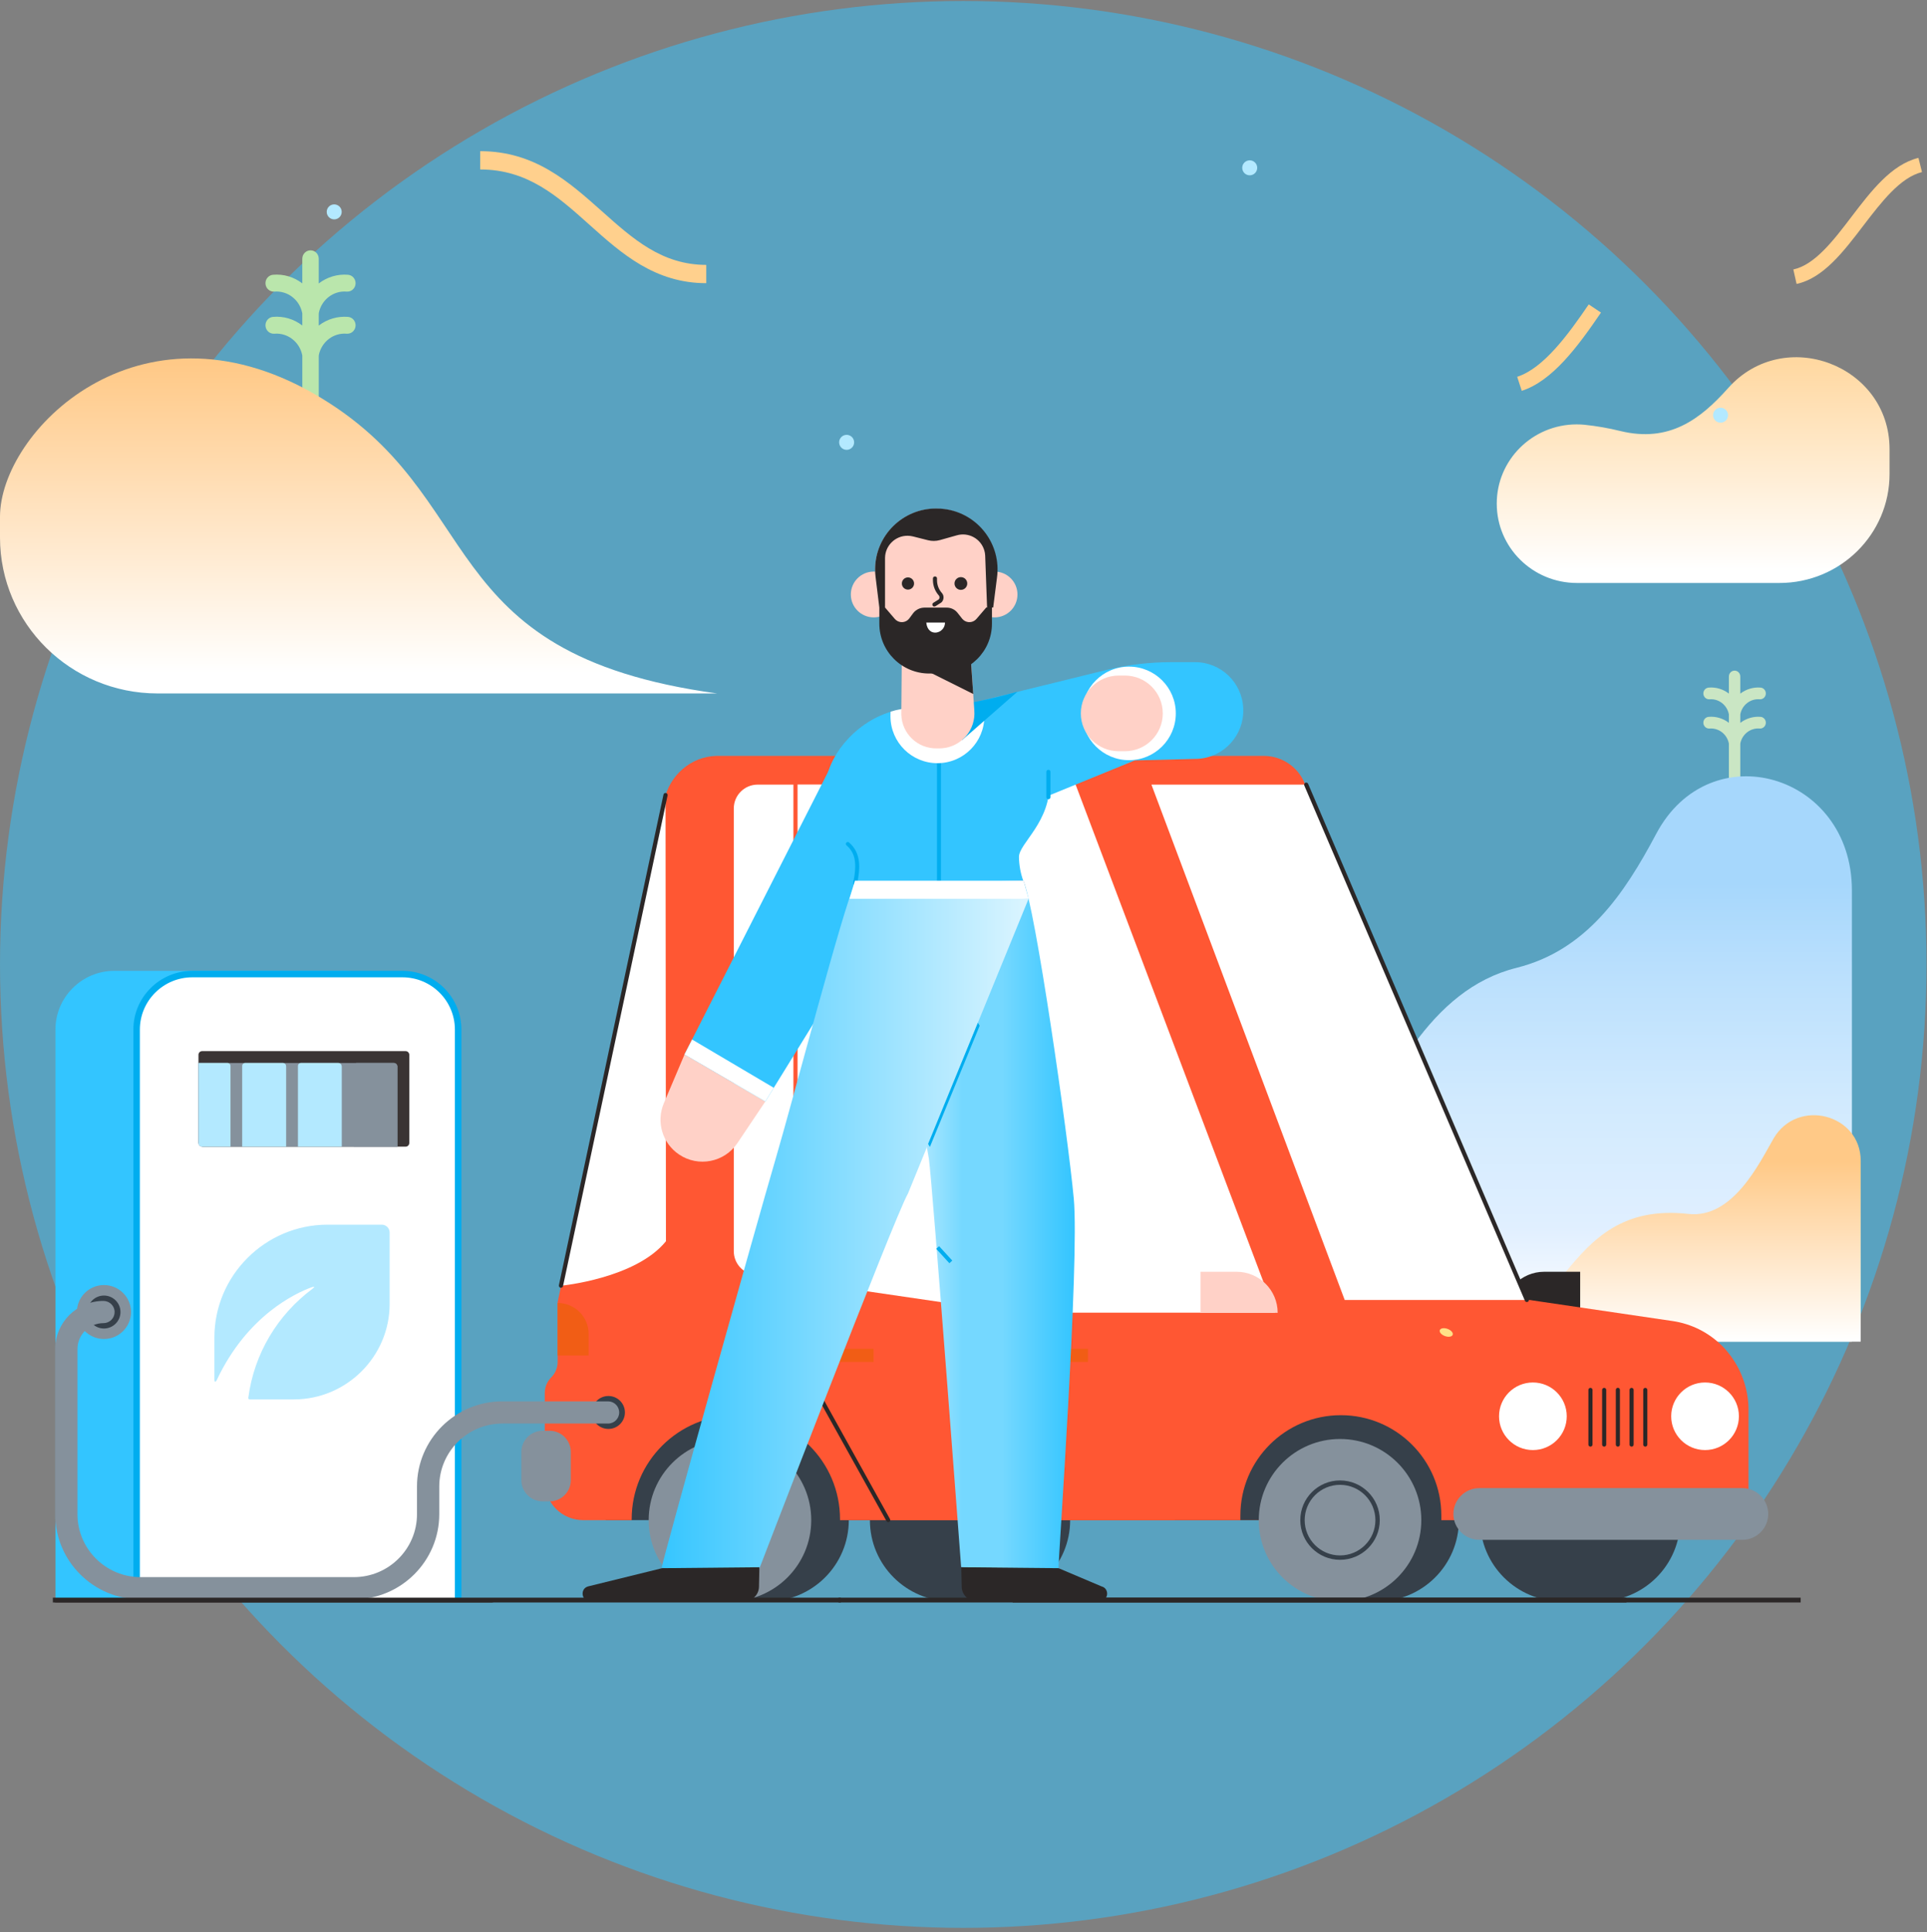 <svg width="385" height="386" viewBox="0 0 385 386" fill="none" xmlns="http://www.w3.org/2000/svg">
<rect x="0" y="0" width="385" height="386" fill="#808080" stroke="none"/>
<circle cx="192.452" cy="192.65" r="192.452" fill="#33C5FF" fill-opacity="0.5"/>
<path d="M351.744 143.191C350.298 143.074 348.859 143.504 347.698 144.397V142.812C347.708 142.75 347.713 142.684 347.712 142.62C348.096 140.786 349.748 139.53 351.572 139.686C352.202 139.734 352.75 139.251 352.797 138.605C352.845 137.96 352.372 137.397 351.744 137.348C350.298 137.232 348.859 137.66 347.698 138.555V135.129C347.698 134.484 347.187 133.961 346.559 133.961C345.93 133.961 345.419 134.484 345.419 135.129V138.547C344.261 137.65 342.821 137.224 341.375 137.35C340.745 137.398 340.274 137.96 340.32 138.605C340.367 139.249 340.915 139.734 341.545 139.686C343.38 139.535 345.037 140.809 345.41 142.657C345.41 142.684 345.417 142.711 345.419 142.737V144.388C344.261 143.492 342.821 143.066 341.375 143.191C340.745 143.24 340.273 143.801 340.32 144.447C340.367 145.092 340.915 145.577 341.545 145.528C343.38 145.377 345.037 146.651 345.41 148.5C345.41 148.528 345.417 148.554 345.419 148.579V174.768C345.419 175.413 345.93 175.936 346.559 175.936C347.187 175.936 347.698 175.413 347.698 174.768V148.654C347.708 148.591 347.713 148.526 347.712 148.462C348.096 146.627 349.748 145.371 351.572 145.527C352.202 145.576 352.75 145.092 352.797 144.446C352.845 143.801 352.372 143.238 351.743 143.19L351.744 143.191Z" fill="#CAE6C4"/>
<path d="M358.945 56.717C364.28 55.578 368.348 50.233 372.268 45.091C375.893 40.359 379.637 35.451 383.999 34.37L383.291 31.537C377.897 32.851 373.829 38.166 369.909 43.309C366.313 48.041 362.569 52.92 358.295 53.826L358.945 56.717ZM304.033 78.072C310.165 76.085 315.205 69.279 319.862 62.444L317.416 60.807C313.26 66.912 308.366 73.573 303.122 75.267L304.033 78.072Z" fill="#FFD08D"/>
<path d="M377.517 89.71V94.698C377.519 106.709 367.675 116.448 355.532 116.451H315.054C306.211 116.451 299.04 109.36 299.04 100.613C299.022 91.882 306.165 84.789 314.993 84.773C315.515 84.773 316.037 84.796 316.557 84.846C318.988 85.099 321.398 85.52 323.77 86.106C333.48 88.44 339.648 83.825 345.28 77.511C356.492 64.933 377.517 72.945 377.517 89.711V89.71Z" fill="url(#paint0_linear_10_2219)"/>
<path d="M343.753 84.432C344.58 84.432 345.251 83.762 345.251 82.936C345.251 82.109 344.58 81.439 343.753 81.439C342.926 81.439 342.255 82.109 342.255 82.936C342.255 83.762 342.926 84.432 343.753 84.432Z" fill="#B3E9FF"/>
<path d="M32.067 247.77C32.069 246.943 31.4 246.271 30.573 246.27C29.746 246.268 29.074 246.936 29.072 247.763C29.07 248.59 29.739 249.261 30.566 249.263C31.393 249.265 32.066 248.596 32.067 247.77Z" fill="#B3E9FF"/>
<path d="M66.772 43.821C67.6 43.821 68.27 43.151 68.27 42.324C68.27 41.497 67.6 40.827 66.772 40.827C65.945 40.827 65.275 41.497 65.275 42.324C65.275 43.151 65.945 43.821 66.772 43.821Z" fill="#B3E9FF"/>
<path d="M169.173 89.858C170.001 89.845 170.662 89.165 170.65 88.337C170.637 87.51 169.956 86.849 169.128 86.862C168.301 86.874 167.64 87.555 167.652 88.382C167.665 89.209 168.346 89.87 169.173 89.858Z" fill="#B3E9FF"/>
<path d="M249.684 35.019C250.512 35.019 251.182 34.349 251.182 33.522C251.182 32.696 250.512 32.025 249.684 32.025C248.857 32.025 248.187 32.696 248.187 33.522C248.187 34.349 248.857 35.019 249.684 35.019Z" fill="#B3E9FF"/>
<path d="M118.557 236.322C119.325 236.322 119.946 235.701 119.946 234.934C119.946 234.167 119.325 233.546 118.557 233.546C117.79 233.546 117.169 234.167 117.169 234.934C117.169 235.701 117.79 236.322 118.557 236.322Z" fill="#B3E9FF"/>
<path d="M141.106 56.566C130.836 56.566 124.186 50.65 117.789 44.916C111.43 39.218 105.437 33.85 95.935 33.85V30.197C106.825 30.197 113.623 36.296 120.238 42.177C126.414 47.691 132.225 52.914 141.106 52.914V56.566ZM316.782 278.43V274.778C324.968 274.778 331.985 266.013 338.746 257.504C345.507 249.031 351.866 241.032 359.759 241.032V244.685C353.619 244.685 347.772 252.026 341.596 259.768C334.287 268.935 326.723 278.43 316.782 278.43Z" fill="#FFD08D"/>
<path d="M229.44 267.948C269.491 267.948 268.18 202.001 302.993 193.328C316.897 189.85 324.454 178.707 330.903 166.556C341.633 146.338 369.997 154.506 369.997 177.85V267.998H229.44V267.948Z" fill="url(#paint1_linear_10_2219)"/>
<path d="M291.406 268.048C313.069 268.048 311.306 239.611 337.302 242.486C346.22 243.494 351.558 232.251 354.38 227.36C359.165 219.293 371.759 222.52 371.759 231.898V267.998H291.406V268.048Z" fill="url(#paint2_linear_10_2219)"/>
<path d="M315.735 254.04H308.506C303.969 254.044 300.293 257.715 300.291 262.242H315.708V254.04H315.735Z" fill="#2B2727"/>
<path d="M335.699 303.652C335.699 312.605 328.429 319.861 319.46 319.861H311.956C303.139 319.697 303.22 312.509 303.22 303.652C303.22 294.795 303.576 287.771 312.257 287.443H319.46C328.429 287.443 335.699 294.701 335.699 303.652Z" fill="#36404A"/>
<path d="M319.46 311.25C315.255 311.25 311.846 307.848 311.846 303.651C311.846 299.455 315.255 296.052 319.46 296.052C323.665 296.052 327.073 299.453 327.073 303.651C327.063 307.843 323.661 311.24 319.46 311.25ZM319.46 296.272C315.377 296.272 312.067 299.576 312.067 303.652C312.067 307.728 315.378 311.032 319.461 311.032C323.544 311.032 326.854 307.728 326.854 303.652C326.852 299.577 323.543 296.274 319.46 296.272Z" fill="#FFD08D"/>
<path d="M311.956 319.861C320.925 319.861 328.196 312.604 328.196 303.652C328.196 294.7 320.925 287.443 311.956 287.443C302.988 287.443 295.717 294.7 295.717 303.652C295.717 312.604 302.988 319.861 311.956 319.861Z" fill="#36404A"/>
<path d="M311.956 311.579C307.57 311.579 304.015 308.028 304.017 303.649C304.017 299.272 307.574 295.723 311.96 295.724C316.346 295.724 319.901 299.274 319.9 303.652C319.896 308.03 316.342 311.576 311.956 311.579ZM311.956 296.599C308.054 296.599 304.891 299.756 304.891 303.652C304.891 307.547 308.054 310.705 311.956 310.705C315.859 310.705 319.022 307.547 319.022 303.652C319.013 299.76 315.855 296.608 311.956 296.599ZM213.809 303.652C213.809 312.605 206.538 319.861 197.569 319.861H190.066C181.248 319.697 181.33 312.509 181.33 303.652C181.33 294.795 181.686 287.771 190.367 287.443H197.569C206.538 287.443 213.809 294.701 213.809 303.652Z" fill="#36404A"/>
<path d="M197.542 311.25C193.338 311.25 189.929 307.848 189.929 303.651C189.929 299.453 193.338 296.052 197.542 296.052C201.747 296.052 205.156 299.453 205.156 303.651C205.146 307.843 201.743 311.24 197.542 311.25ZM197.542 296.272C193.459 296.272 190.148 299.576 190.148 303.652C190.148 307.728 193.458 311.032 197.541 311.032C201.624 311.032 204.936 307.728 204.936 303.652C204.933 299.577 201.624 296.274 197.542 296.272Z" fill="#FFD08D"/>
<path d="M190.039 319.861C199.008 319.861 206.278 312.604 206.278 303.652C206.278 294.7 199.008 287.443 190.039 287.443C181.07 287.443 173.8 294.7 173.8 303.652C173.8 312.604 181.07 319.861 190.039 319.861Z" fill="#36404A"/>
<path d="M190.039 311.579C185.653 311.579 182.097 308.03 182.097 303.652C182.097 299.274 185.653 295.724 190.038 295.724C194.424 295.724 197.98 299.273 197.98 303.651C197.978 308.029 194.423 311.575 190.039 311.579ZM190.039 296.599C186.136 296.599 182.973 299.756 182.973 303.652C182.973 307.547 186.136 310.705 190.039 310.705C193.942 310.705 197.105 307.547 197.105 303.652C197.096 299.76 193.938 296.608 190.039 296.599Z" fill="#36404A"/>
<path d="M349.336 281.456V297.665C349.341 298.649 349.096 299.617 348.625 300.481C347.583 302.425 345.549 303.635 343.34 303.624H161.668C160.663 303.626 159.667 303.432 158.738 303.049C157.8 302.672 156.951 302.104 156.245 301.38C154.815 299.938 154.01 297.996 153.999 295.969V278.258C153.999 277.677 154.111 277.101 154.328 276.563C154.545 276.042 154.861 275.567 155.259 275.168C156.088 274.33 156.559 273.203 156.573 272.025V260.08L178.893 155.118C181.466 152.474 185.004 150.983 188.696 150.991H252.613C256.15 151.045 259.315 153.194 260.664 156.457L305.001 259.588L334.139 263.878C336.017 264.151 337.838 264.723 339.534 265.573C341.222 266.429 342.766 267.546 344.108 268.88C344.547 269.319 344.959 269.785 345.34 270.275C347.891 273.449 349.299 277.385 349.339 281.455L349.336 281.456Z" fill="#FF5733"/>
<path d="M230.048 156.731L268.66 259.671H305.055L260.965 156.731H230.048Z" fill="white"/>
<path d="M165.009 270.877H156.491V260.163H156.603C161.234 260.194 164.979 263.935 165.009 268.557V270.879V270.877ZM156.712 270.661H164.791V268.557C164.763 264.097 161.179 260.473 156.712 260.385V270.661Z" fill="#FFD08D"/>
<path d="M121.001 280.91H293.307V303.652H121.001V280.91Z" fill="#36404A"/>
<path d="M169.582 303.652C169.582 312.605 162.312 319.861 153.343 319.861H145.839C137.021 319.697 137.103 312.509 137.103 303.652C137.103 294.795 137.459 287.771 146.14 287.443H153.343C162.312 287.443 169.582 294.701 169.582 303.652Z" fill="#36404A"/>
<path d="M153.343 311.25C149.138 311.25 145.729 307.848 145.729 303.651C145.729 299.455 149.138 296.052 153.343 296.052C157.547 296.052 160.956 299.453 160.956 303.651C160.946 307.843 157.544 311.24 153.343 311.25ZM153.343 296.272C149.259 296.272 145.948 299.576 145.948 303.652C145.948 307.728 149.258 311.032 153.343 311.032C157.427 311.032 160.737 307.728 160.737 303.652C160.735 299.577 157.426 296.274 153.343 296.272Z" fill="#FFD08D"/>
<path d="M145.839 319.861C154.808 319.861 162.079 312.604 162.079 303.652C162.079 294.7 154.808 287.443 145.839 287.443C136.871 287.443 129.6 294.7 129.6 303.652C129.6 312.604 136.871 319.861 145.839 319.861Z" fill="#85919C"/>
<path d="M145.814 311.579C143.983 311.581 142.209 310.943 140.803 309.775C137.408 307.004 136.906 302.011 139.683 298.622C141.018 296.992 142.948 295.959 145.047 295.752C147.14 295.53 149.233 296.16 150.853 297.501C152.486 298.835 153.521 300.762 153.728 302.859C153.952 304.948 153.32 307.038 151.974 308.655C150.63 310.276 148.703 311.306 146.607 311.525C146.344 311.557 146.08 311.575 145.814 311.579ZM145.156 296.626C141.274 297.014 138.442 300.469 138.831 304.344C139.017 306.2 139.933 307.907 141.377 309.09C142.82 310.288 144.687 310.849 146.554 310.649C148.417 310.466 150.131 309.551 151.319 308.107C152.518 306.666 153.082 304.802 152.879 302.941C152.696 301.081 151.78 299.37 150.333 298.184C148.888 296.991 147.022 296.429 145.157 296.626H145.156ZM291.473 303.652C291.473 312.605 284.202 319.861 275.233 319.861H267.73C258.912 319.697 258.994 312.509 258.994 303.652C258.994 294.795 259.35 287.771 268.031 287.443H275.233C284.192 287.433 291.462 294.675 291.473 303.616C291.473 303.628 291.473 303.64 291.473 303.652Z" fill="#36404A"/>
<path d="M275.233 311.25C271.029 311.25 267.62 307.848 267.62 303.651C267.62 299.453 271.029 296.052 275.233 296.052C279.438 296.052 282.847 299.453 282.847 303.651C282.837 307.843 279.434 311.24 275.233 311.25ZM275.233 296.272C271.15 296.272 267.839 299.576 267.839 303.652C267.839 307.728 271.149 311.032 275.233 311.032C279.318 311.032 282.628 307.728 282.628 303.652C282.625 299.577 279.317 296.274 275.233 296.272Z" fill="#FFD08D"/>
<path d="M267.73 319.861C276.699 319.861 283.969 312.604 283.969 303.652C283.969 294.7 276.699 287.443 267.73 287.443C258.761 287.443 251.49 294.7 251.49 303.652C251.49 312.604 258.761 319.861 267.73 319.861Z" fill="#85919C"/>
<path d="M267.73 311.579C263.343 311.579 259.788 308.03 259.788 303.652C259.788 299.274 263.343 295.724 267.729 295.724C272.115 295.724 275.671 299.273 275.671 303.651C275.667 308.029 272.114 311.575 267.73 311.579ZM267.73 296.599C263.827 296.599 260.664 299.756 260.664 303.652C260.664 307.547 263.827 310.705 267.73 310.705C271.633 310.705 274.796 307.547 274.796 303.652C274.787 299.76 271.629 296.609 267.73 296.599Z" fill="#36404A"/>
<path d="M304.151 297.665V281.428C304.154 276.723 302.281 272.209 298.948 268.882C296.251 266.188 292.755 264.434 288.981 263.88L259.843 259.589L213.919 152.659C211.921 151.567 209.679 150.992 207.401 150.992H143.073C138.007 151.156 133.791 154.874 132.722 159.794L111.416 260.081V272.028C111.418 273.196 110.956 274.316 110.129 275.144C109.303 275.972 108.84 277.092 108.842 278.26V296.001C108.853 298.028 109.659 299.972 111.087 301.412C112.525 302.849 114.476 303.656 116.509 303.653H126.204V303.461C126.209 291.99 135.524 282.692 147.017 282.688C158.51 282.693 167.825 291.99 167.83 303.461V303.653H247.821V302.725C247.817 291.662 256.799 282.692 267.881 282.689H267.894C278.976 282.685 287.963 291.651 287.967 302.713V303.655H298.236C299.413 303.648 300.562 303.307 301.55 302.671C303.177 301.521 304.146 299.657 304.151 297.667V297.665Z" fill="#FF5733"/>
<path d="M130.859 282.385C128.228 282.385 126.094 280.256 126.094 277.628C126.094 275.002 128.228 272.872 130.859 272.872C133.491 272.872 135.625 275.001 135.625 277.628C135.624 280.255 133.491 282.382 130.859 282.385ZM130.859 273.748C128.712 273.748 126.971 275.485 126.97 277.63C126.97 279.774 128.71 281.511 130.858 281.512C133.006 281.514 134.747 279.775 134.748 277.631C134.74 275.489 133.003 273.757 130.859 273.748Z" fill="#F15D15"/>
<path d="M132.969 158.809L112.101 256.828C112.101 256.828 126.999 255.407 133.051 247.945L132.969 158.809Z" fill="white"/>
<path d="M108.404 299.906H109.801C112.145 299.904 114.044 298.008 114.045 295.669V290.039C114.043 287.7 112.145 285.804 109.801 285.802H108.404C106.061 285.804 104.162 287.699 104.16 290.039V295.669C104.161 298.008 106.061 299.904 108.404 299.906Z" fill="#85919C"/>
<path d="M111.416 260.272V270.769H117.605V266.451C117.61 263.043 114.845 260.276 111.43 260.272H111.416Z" fill="#F15D15"/>
<path d="M348.104 307.587H295.552C292.696 307.58 290.383 305.27 290.377 302.421C290.385 299.571 292.698 297.263 295.552 297.255H348.104C350.959 297.263 353.272 299.571 353.279 302.421C353.281 305.272 350.968 307.585 348.111 307.587H348.102H348.104Z" fill="#85919C"/>
<path d="M254.257 262.213L211.756 156.731H151.372C148.741 156.732 146.609 158.861 146.606 161.488V249.94C146.61 252.29 148.33 254.287 150.659 254.642L158.929 255.844L199.869 254.04L254.257 262.213Z" fill="white"/>
<path d="M194.613 156.731L201.897 262.213V303.651H234.705L254.093 262.213L211.263 156.731H194.613Z" fill="#FF5733"/>
<path d="M208.632 269.429H217.368V272.053H208.632V269.429Z" fill="#F15D15"/>
<path d="M201.896 262.213L194.611 156.731H214.903L254.748 262.213H201.896Z" fill="white"/>
<path d="M239.825 254.04H247.054C251.59 254.044 255.267 257.715 255.269 262.242H239.851V254.04H239.825Z" fill="#FFD1C7"/>
<path d="M290.237 266.632C290.38 266.235 289.921 265.705 289.21 265.448C288.5 265.191 287.807 265.305 287.663 265.702C287.519 266.099 287.979 266.63 288.69 266.887C289.4 267.143 290.093 267.03 290.237 266.632Z" fill="#FFE187"/>
<path d="M195.105 156.731H158.93V270.303L177.469 303.651H202.417V262.213L195.105 156.731Z" fill="#FF5733"/>
<path d="M158.93 156.731H195.105L202.417 262.213L158.93 255.844V156.731Z" fill="white"/>
<path d="M165.803 269.429H174.539V272.053H165.803V269.429Z" fill="#F15D15"/>
<path d="M305.055 260.081C304.889 260.084 304.738 259.987 304.672 259.836L260.582 156.896C260.498 156.683 260.602 156.441 260.817 156.355C261.023 156.273 261.257 156.367 261.349 156.567L305.439 259.507C305.527 259.718 305.43 259.961 305.22 260.053C305.169 260.075 305.112 260.085 305.056 260.08L305.055 260.081ZM112.074 257.239H111.992C111.775 257.18 111.635 256.97 111.663 256.748L132.558 158.728C132.603 158.502 132.824 158.355 133.051 158.401C133.277 158.445 133.425 158.667 133.38 158.893L112.485 256.913C112.436 257.101 112.269 257.235 112.074 257.24V257.239ZM202.417 304.061C202.193 304.056 202.011 303.876 202.006 303.652V262.214C202.012 261.988 202.201 261.81 202.429 261.816C202.647 261.823 202.821 261.997 202.827 262.214V303.652C202.822 303.876 202.642 304.056 202.417 304.061Z" fill="#2B2727"/>
<path d="M202.417 262.623C202.202 262.622 202.022 262.457 202.004 262.242L194.694 156.759C194.682 156.533 194.854 156.338 195.081 156.326C195.305 156.313 195.498 156.482 195.515 156.706L202.826 262.187C202.836 262.412 202.668 262.605 202.444 262.625H202.417V262.623Z" fill="#FF5733"/>
<path d="M177.469 304.061C177.321 304.055 177.186 303.973 177.114 303.843L158.519 270.413V255.844C158.513 255.618 158.69 255.428 158.917 255.422C159.144 255.416 159.333 255.593 159.341 255.82C159.341 255.828 159.341 255.837 159.341 255.844V270.194L177.825 303.459C177.93 303.656 177.856 303.899 177.661 304.005C177.601 304.036 177.537 304.054 177.469 304.06V304.061Z" fill="#2B2727"/>
<path d="M158.93 256.254C158.706 256.249 158.524 256.068 158.519 255.844V156.731C158.525 156.505 158.715 156.327 158.943 156.333C159.16 156.34 159.334 156.514 159.341 156.731V255.844C159.336 256.068 159.155 256.249 158.93 256.254Z" fill="#FF5733"/>
<path d="M306.26 289.656C309.996 289.656 313.024 286.634 313.024 282.905C313.024 279.177 309.996 276.155 306.26 276.155C302.525 276.155 299.497 279.177 299.497 282.905C299.497 286.634 302.525 289.656 306.26 289.656Z" fill="white"/>
<path d="M340.655 289.656C344.391 289.656 347.419 286.634 347.419 282.905C347.419 279.177 344.391 276.155 340.655 276.155C336.92 276.155 333.892 279.177 333.892 282.905C333.892 286.634 336.92 289.656 340.655 289.656Z" fill="white"/>
<path d="M317.761 288.974C317.537 288.969 317.356 288.789 317.35 288.565V277.63C317.357 277.403 317.546 277.225 317.774 277.232C317.992 277.238 318.166 277.412 318.172 277.63V288.564C318.167 288.789 317.987 288.971 317.761 288.976V288.974ZM320.501 288.974C320.277 288.969 320.095 288.789 320.09 288.565V277.63C320.096 277.403 320.285 277.225 320.513 277.232C320.731 277.238 320.905 277.412 320.911 277.63V288.564C320.906 288.789 320.726 288.971 320.501 288.976V288.974ZM323.238 288.974C323.014 288.969 322.833 288.789 322.828 288.565V277.63C322.828 277.403 323.009 277.219 323.236 277.218C323.462 277.218 323.648 277.399 323.648 277.626V288.564C323.643 288.789 323.462 288.971 323.237 288.976L323.238 288.974ZM325.978 288.974C325.754 288.969 325.572 288.789 325.567 288.565V277.63C325.573 277.403 325.763 277.225 325.99 277.232C326.208 277.238 326.382 277.412 326.389 277.63V288.564C326.383 288.789 326.203 288.971 325.978 288.976V288.974ZM328.716 288.974C328.492 288.969 328.31 288.789 328.305 288.565V277.63C328.311 277.403 328.501 277.225 328.728 277.232C328.946 277.238 329.12 277.412 329.126 277.63V288.564C329.121 288.789 328.941 288.971 328.716 288.976V288.974Z" fill="#2B2727"/>
<path d="M238.767 132.266H234.025C229.677 132.266 225.345 132.782 221.121 133.81L193.577 140.581C187.386 142.249 183.721 148.615 185.39 154.801C187.059 160.986 193.431 164.649 199.622 162.981L226.705 151.903L239.365 151.578C244.599 151.243 248.608 146.792 248.393 141.557C248.214 136.376 243.958 132.268 238.769 132.267L238.767 132.266Z" fill="#33C5FF"/>
<path d="M152.91 220.024L147.327 228.339C144.739 232.183 139.521 233.204 135.674 230.619C132.334 228.375 131.058 224.078 132.632 220.377L136.781 210.599" fill="#FFD1C7"/>
<path d="M136.754 210.625L167.496 150.145C170.884 144.729 179.776 142.399 185.198 145.784C190.624 149.182 192.266 156.332 188.865 161.754C188.863 161.758 188.86 161.761 188.859 161.764L152.91 220.022L136.754 210.623V210.625Z" fill="#33C5FF"/>
<path d="M174.572 123.328C177.102 123.328 179.153 121.279 179.153 118.751C179.153 116.223 177.102 114.174 174.572 114.174C172.042 114.174 169.99 116.223 169.99 118.751C169.99 121.279 172.042 123.328 174.572 123.328Z" fill="#FFD1C7"/>
<path d="M170.804 176.443C167.985 184.623 172.106 195.782 181.352 195.402C188.456 195.104 188.969 195.375 191.978 195.24C201.467 194.834 207.593 184.919 204.476 175.955L170.804 176.443Z" fill="url(#paint3_linear_10_2219)"/>
<path d="M203.579 171.215C203.608 172.832 203.901 174.433 204.447 175.955L170.804 176.443C173.569 168.425 165.736 169.13 164.922 157.889V157.726C164.899 157.537 164.89 157.348 164.895 157.157H164.922C165.138 151.496 170.479 144.454 177.961 142.179C179.411 141.73 180.916 141.475 182.433 141.422L191.325 140.825C193.079 140.76 194.833 140.951 196.53 141.395C204.554 143.453 209.462 150.712 209.677 155.993C210.058 164.198 203.524 168.478 203.579 171.214V171.215Z" fill="#33C5FF"/>
<path d="M187.205 147.84H187.991V176.198H187.205V147.84Z" fill="#00ADEF"/>
<path d="M196.667 143.018C196.699 148.194 192.526 152.416 187.346 152.448C182.166 152.48 177.941 148.311 177.907 143.135C177.907 143.096 177.907 143.057 177.907 143.018C177.907 142.72 177.907 142.45 177.934 142.151C179.384 141.702 180.89 141.447 182.406 141.392L191.299 140.796C193.052 140.731 194.806 140.921 196.503 141.365C196.627 141.906 196.681 142.462 196.666 143.017L196.667 143.018Z" fill="white"/>
<path d="M198.7 123.328C201.23 123.328 203.281 121.279 203.281 118.751C203.281 116.223 201.23 114.174 198.7 114.174C196.169 114.174 194.118 116.223 194.118 118.751C194.118 121.279 196.169 123.328 198.7 123.328Z" fill="#FFD1C7"/>
<path d="M192.22 147.84L203.279 138.171C203.279 138.171 196.827 140.04 191.324 140.799L192.22 147.841V147.84Z" fill="#00ADEF"/>
<path d="M180.076 142.423L180.265 120.917L193.224 120.458L194.66 141.909C194.977 145.767 192.105 149.153 188.243 149.47C188.087 149.483 187.931 149.49 187.775 149.493H187.205C183.364 149.589 180.172 146.556 180.076 142.718C180.073 142.619 180.073 142.522 180.076 142.423Z" fill="#FFD1C7"/>
<path d="M182.624 132.726L194.444 138.63L193.874 130.504L182.624 132.725V132.726Z" fill="#2B2727"/>
<path d="M186.989 133.62C181.29 133.606 176.515 129.313 175.902 123.653L174.844 113.767C174.857 107.045 180.315 101.603 187.044 101.606C193.772 101.619 199.219 107.072 199.217 113.794L198.133 123.68C197.484 129.34 192.691 133.614 186.99 133.62H186.989Z" fill="#FFD1C7"/>
<path d="M170.831 176.848H170.749C170.545 176.811 170.409 176.614 170.446 176.409C170.447 176.402 170.449 176.395 170.451 176.388C171.264 172.514 170.912 170.402 169.123 168.858C168.965 168.716 168.954 168.473 169.096 168.317C169.238 168.16 169.481 168.148 169.638 168.29C172.133 170.457 171.862 173.544 171.238 176.578C171.167 176.739 171.008 176.844 170.831 176.849V176.848Z" fill="#00ADEF"/>
<path d="M204.447 175.928C206.779 180.75 213.366 226.768 214.532 239.417C215.698 252.065 211.387 312.168 211.469 313.523L192.031 313.063C192.031 313.063 186.31 236.627 185.579 231.427L177.393 184.678L204.448 175.93L204.447 175.928Z" fill="url(#paint4_linear_10_2219)"/>
<path d="M219.683 319.862H195.095C193.484 319.865 192.168 318.574 192.14 316.965L192.058 313.064L211.496 313.253L220.063 316.883C221.77 317.314 221.472 319.862 219.683 319.862Z" fill="#2B2727"/>
<path d="M170.805 176.443C168.474 181.264 158.524 219.401 154.945 231.562C151.366 243.723 132.309 311.817 132.2 313.17L151.096 314.93C151.096 314.93 178.748 242.937 181.404 238.414L205.504 179.53L170.805 176.441V176.443Z" fill="url(#paint5_linear_10_2219)"/>
<path d="M117.914 319.862H148.682C150.294 319.865 151.61 318.574 151.638 316.965L151.72 313.064L132.283 313.253L117.536 316.881C115.827 317.315 116.125 319.862 117.915 319.862H117.914Z" fill="#2B2727"/>
<path d="M181.404 117.776C182.078 117.776 182.624 117.23 182.624 116.557C182.624 115.884 182.078 115.338 181.404 115.338C180.73 115.338 180.184 115.884 180.184 116.557C180.184 117.23 180.73 117.776 181.404 117.776Z" fill="#2B2727"/>
<path d="M191.977 117.83C192.68 117.83 193.251 117.26 193.251 116.557C193.251 115.854 192.68 115.284 191.977 115.284C191.274 115.284 190.703 115.854 190.703 116.557C190.703 117.26 191.274 117.83 191.977 117.83Z" fill="#2B2727"/>
<path d="M186.664 121.161C186.525 121.171 186.396 121.096 186.339 120.969C186.231 120.788 186.278 120.553 186.449 120.428L187.533 119.751C187.75 119.543 187.775 119.203 187.587 118.966C186.827 118.127 186.402 117.037 186.394 115.906V115.555C186.39 115.335 186.565 115.152 186.785 115.148C186.79 115.148 186.795 115.148 186.801 115.148C187.012 115.136 187.195 115.297 187.208 115.508C187.208 115.523 187.208 115.539 187.208 115.554V115.906C187.209 116.845 187.557 117.752 188.183 118.452C188.426 118.727 188.544 119.089 188.508 119.453C188.48 119.808 188.314 120.138 188.047 120.374L187.994 120.401L186.883 121.105C186.813 121.136 186.74 121.153 186.665 121.159L186.664 121.161ZM197.046 121.351L195.094 123.625C194.431 124.405 193.259 124.501 192.477 123.839C192.383 123.758 192.297 123.669 192.22 123.571L191.324 122.433C190.798 121.756 189.984 121.365 189.126 121.376H184.681C183.827 121.382 183.022 121.77 182.483 122.433L181.643 123.57C181.01 124.375 179.842 124.514 179.036 123.881C178.939 123.804 178.849 123.719 178.77 123.624L176.823 121.349H175.685V124.572C175.68 130.072 180.139 134.535 185.643 134.539C185.649 134.539 185.654 134.539 185.66 134.539H188.209C193.714 134.544 198.18 130.089 198.185 124.588C198.185 124.582 198.185 124.577 198.185 124.571V121.348H197.047L197.046 121.351Z" fill="#2B2727"/>
<path d="M185.064 124.357C185.362 127.445 188.805 126.605 188.805 124.357H185.064Z" fill="white"/>
<path d="M175.684 121.351H176.824V111.464C176.844 108.991 178.866 107.002 181.341 107.02C181.701 107.022 182.061 107.068 182.409 107.157L185.418 107.915C186.194 108.11 187.007 108.099 187.777 107.888L191.139 106.94C193.495 106.248 195.965 107.595 196.658 109.949C196.754 110.274 196.812 110.609 196.831 110.949L197.211 121.349H198.431L199.19 115.39C200.097 108.729 195.429 102.595 188.762 101.688C188.201 101.611 187.636 101.574 187.071 101.576C180.342 101.551 174.867 106.98 174.842 113.703C174.84 114.194 174.867 114.685 174.925 115.174L175.684 121.349V121.351Z" fill="#2B2727"/>
<path d="M225.565 151.848C230.731 151.848 234.918 147.665 234.918 142.504C234.918 137.343 230.731 133.16 225.565 133.16C220.4 133.16 216.212 137.343 216.212 142.504C216.212 147.665 220.4 151.848 225.565 151.848Z" fill="white"/>
<path d="M224.753 150.061H223.506C219.329 150.06 215.944 146.677 215.942 142.504C215.942 138.331 219.329 134.947 223.506 134.946H224.753C228.929 134.947 232.315 138.33 232.316 142.503C232.316 146.676 228.929 150.058 224.753 150.061Z" fill="#FFD1C7"/>
<path d="M170.805 175.928H204.502L205.505 179.531H169.72L170.805 175.928Z" fill="white"/>
<path d="M209.462 159.649C209.242 159.653 209.059 159.479 209.055 159.258C209.055 159.253 209.055 159.248 209.055 159.242V154.178C209.051 153.958 209.226 153.776 209.446 153.772C209.452 153.772 209.457 153.772 209.462 153.772C209.673 153.759 209.856 153.92 209.869 154.132C209.869 154.147 209.869 154.162 209.869 154.178V159.242C209.873 159.462 209.697 159.644 209.477 159.649C209.472 159.649 209.467 159.649 209.462 159.649Z" fill="#00ADEF"/>
<path d="M152.911 220.024L136.754 210.625L138.272 207.645L154.592 217.287L152.911 220.022V220.024Z" fill="white"/>
<path d="M185.791 229.099L195.732 204.884L195.368 204.296L185.426 228.511L185.791 229.099Z" fill="#00ADEF"/>
<path d="M187.626 248.928L187.047 249.458L189.681 252.336L190.261 251.806L187.626 248.928Z" fill="#00ADEF"/>
<path d="M130.56 283.88C134.006 283.88 136.8 281.088 136.8 277.644C136.8 274.199 134.006 271.407 130.56 271.407C127.114 271.407 124.32 274.199 124.32 277.644C124.32 281.088 127.114 283.88 130.56 283.88Z" fill="#FF5733"/>
<path d="M68.548 193.928H22.848C16.358 193.928 11.077 199.193 11.077 205.662V319.656H80.317V205.662C80.317 199.191 75.037 193.928 68.548 193.928Z" fill="#33C5FF"/>
<path d="M80.41 194.576H38.418C32.275 194.576 27.296 199.539 27.296 205.663V319.565H91.531V205.663C91.531 199.541 86.552 194.576 80.41 194.576Z" fill="white"/>
<path d="M92.18 319.657H26.648V205.663C26.648 199.193 31.928 193.93 38.419 193.93H80.411C86.9 193.93 92.182 199.194 92.182 205.663V319.657H92.18ZM31.781 318.548L31.799 319.472H90.883V205.662C90.883 199.905 86.185 195.222 80.41 195.222H38.418C32.644 195.222 27.945 199.905 27.945 205.662V318.561L31.781 318.548Z" fill="#00ADEF"/>
<path d="M81.772 210.703V228.313C81.772 228.722 81.44 229.053 81.03 229.053H40.58C40.068 229.053 39.653 228.638 39.653 228.129V210.704C39.653 210.296 39.985 209.964 40.394 209.964H81.03C81.44 209.964 81.772 210.296 81.772 210.704V210.703Z" fill="#3A3434"/>
<path d="M79.397 213.071V229.052H40.394C39.985 229.052 39.653 228.72 39.653 228.312V212.331H78.656C78.682 212.331 78.706 212.332 78.731 212.335C79.109 212.375 79.396 212.692 79.397 213.071Z" fill="#85919C"/>
<path d="M70.671 212.916V229.05H79.396V213.048C79.396 212.651 79.073 212.33 78.677 212.33H71.201C70.9 212.361 70.673 212.614 70.671 212.914V212.916Z" fill="#85919C"/>
<path d="M60.059 212.331C59.758 212.362 59.529 212.615 59.529 212.916V229.05H68.283V213.086C68.283 213.027 68.273 212.889 68.254 212.836C68.182 212.546 67.926 212.339 67.626 212.33C67.608 212.33 67.59 212.33 67.573 212.33C67.573 212.33 60.079 212.33 60.059 212.33V212.331ZM48.915 212.331C48.614 212.362 48.385 212.615 48.385 212.916V229.05H57.169V213.124C57.169 213.095 57.163 212.902 57.153 212.876C57.117 212.579 56.874 212.35 56.575 212.33C56.556 212.329 56.536 212.327 56.517 212.327C56.517 212.327 48.955 212.327 48.914 212.33L48.915 212.331ZM46.054 212.916V229.052H40.393C39.983 229.052 39.652 228.72 39.652 228.312V212.329H45.463C45.483 212.329 45.504 212.33 45.525 212.332C45.822 212.362 46.054 212.614 46.054 212.916Z" fill="#B3E9FF"/>
<path d="M58.725 279.535C69.242 279.535 77.846 270.957 77.846 260.473V246.203C77.846 245.336 77.141 244.632 76.27 244.632H65.441C53.007 244.632 42.835 254.774 42.835 267.169V275.488C42.835 276.141 43.063 276.19 43.342 275.601C49.405 262.785 59.013 258.327 62.24 257.147C62.866 256.918 62.943 257.058 62.408 257.458C55.53 262.579 50.76 270.338 49.608 279.236C49.586 279.401 49.706 279.536 49.873 279.536H58.725V279.535Z" fill="#B3E9FF"/>
<path d="M20.769 267.471C23.755 267.471 26.175 265.058 26.175 262.082C26.175 259.106 23.755 256.694 20.769 256.694C17.784 256.694 15.364 259.106 15.364 262.082C15.364 265.058 17.784 267.471 20.769 267.471Z" fill="#85919C"/>
<path d="M20.769 265.373C22.592 265.373 24.069 263.899 24.069 262.082C24.069 260.265 22.592 258.792 20.769 258.792C18.947 258.792 17.47 260.265 17.47 262.082C17.47 263.899 18.947 265.373 20.769 265.373Z" fill="#36404A"/>
<path d="M121.554 287.533C124.539 287.533 126.959 285.12 126.959 282.144C126.959 279.168 124.539 276.756 121.554 276.756C118.569 276.756 116.148 279.168 116.148 282.144C116.148 285.12 118.569 287.533 121.554 287.533Z" fill="#FF5733"/>
<path d="M121.554 285.435C123.376 285.435 124.854 283.962 124.854 282.144C124.854 280.327 123.376 278.854 121.554 278.854C119.732 278.854 118.254 280.327 118.254 282.144C118.254 283.962 119.732 285.435 121.554 285.435Z" fill="#36404A"/>
<path d="M70.707 319.472H28.082C18.679 319.472 11.029 311.846 11.029 302.471V269.474C11.029 264.175 15.352 259.865 20.667 259.865C21.896 259.865 22.899 260.858 22.899 262.082C22.899 263.306 21.911 264.299 20.684 264.299C17.805 264.299 15.478 266.62 15.478 269.473V302.47C15.478 309.399 21.132 315.035 28.082 315.035H70.707C77.656 315.035 83.311 309.399 83.311 302.471V296.925C83.311 287.552 90.962 279.926 100.365 279.926H121.486C122.715 279.926 123.711 280.919 123.711 282.143C123.711 283.367 122.715 284.36 121.486 284.36H100.366C93.417 284.36 87.762 289.997 87.762 296.924V302.47C87.761 311.843 80.11 319.469 70.709 319.469L70.707 319.472Z" fill="#85919C"/>
<path d="M98.327 320.1H11.114C10.94 320.1 10.799 319.961 10.799 319.787C10.799 319.614 10.94 319.473 11.114 319.472H98.328C98.502 319.472 98.643 319.611 98.644 319.784C98.644 319.957 98.505 320.099 98.331 320.099H98.328L98.327 320.1Z" fill="#3A3434"/>
<path d="M69.518 63.298C67.432 63.132 65.357 63.748 63.684 65.034V62.752C63.699 62.661 63.706 62.569 63.704 62.475C64.258 59.834 66.642 58.023 69.272 58.25C70.18 58.319 70.971 57.623 71.039 56.693C71.106 55.764 70.426 54.955 69.518 54.884C67.432 54.717 65.357 55.334 63.684 56.62V51.686C63.684 50.757 62.948 50.004 62.04 50.004C61.133 50.004 60.397 50.757 60.397 51.686V56.609C58.726 55.318 56.649 54.704 54.562 54.884C53.655 54.953 52.974 55.763 53.042 56.692C53.11 57.62 53.901 58.318 54.808 58.249C57.455 58.032 59.845 59.867 60.384 62.529C60.384 62.569 60.394 62.606 60.398 62.644V65.021C58.728 63.73 56.65 63.117 54.564 63.297C53.656 63.366 52.975 64.176 53.043 65.105C53.111 66.033 53.902 66.731 54.81 66.661C57.457 66.444 59.846 68.28 60.385 70.941C60.385 70.982 60.395 71.017 60.399 71.056V108.769C60.399 109.697 61.135 110.451 62.043 110.451C62.95 110.451 63.686 109.697 63.686 108.769V71.163C63.702 71.073 63.708 70.98 63.707 70.887C64.261 68.245 66.644 66.436 69.274 66.661C70.181 66.731 70.972 66.035 71.04 65.105C71.108 64.176 70.427 63.365 69.519 63.296L69.518 63.298Z" fill="#BAE6AC"/>
<path d="M167.52 319.141H324.96V320.1H167.52V319.141Z" fill="#2B2727"/>
<path d="M0 103.236C0 86.249 27.549 58.424 62.822 78.706C97.903 98.895 85.414 130.597 143.281 138.518H31.459C14.091 138.502 0.017 124.573 0 107.387V103.237V103.236Z" fill="url(#paint6_linear_10_2219)"/>
<path d="M10.56 319.141H168V320.1H10.56V319.141Z" fill="#2B2727"/>
<path d="M202.319 319.141H359.759V320.1H202.319V319.141Z" fill="#2B2727"/>
<defs>
<linearGradient id="paint0_linear_10_2219" x1="338.221" y1="72.321" x2="338.221" y2="113.981" gradientUnits="userSpaceOnUse">
<stop stop-color="#FFD8A1"/>
<stop offset="1" stop-color="white"/>
</linearGradient>
<linearGradient id="paint1_linear_10_2219" x1="299.472" y1="176.405" x2="299.472" y2="265.452" gradientUnits="userSpaceOnUse">
<stop stop-color="#A6D7FC"/>
<stop offset="0.19" stop-color="#B9DFFD"/>
<stop offset="0.49" stop-color="#D1EAFE"/>
<stop offset="0.77" stop-color="#E0EFFF"/>
<stop offset="1" stop-color="white"/>
</linearGradient>
<linearGradient id="paint2_linear_10_2219" x1="329.263" y1="232.078" x2="329.263" y2="267.753" gradientUnits="userSpaceOnUse">
<stop stop-color="#FFC987"/>
<stop offset="1" stop-color="white"/>
</linearGradient>
<linearGradient id="paint3_linear_10_2219" x1="187.554" y1="176.635" x2="187.554" y2="306.776" gradientUnits="userSpaceOnUse">
<stop stop-color="#D94A46"/>
<stop offset="0.32" stop-color="#80929D"/>
<stop offset="0.5" stop-color="#6C9CAE"/>
<stop offset="0.68" stop-color="#B3E9FF"/>
<stop offset="1" stop-color="#BCD4D2"/>
</linearGradient>
<linearGradient id="paint4_linear_10_2219" x1="177.391" y1="244.725" x2="214.731" y2="244.725" gradientUnits="userSpaceOnUse">
<stop stop-color="#D9F4FF"/>
<stop offset="0.4" stop-color="#75D8FF"/>
<stop offset="0.61" stop-color="#75D8FF"/>
<stop offset="1" stop-color="#33C5FF"/>
</linearGradient>
<linearGradient id="paint5_linear_10_2219" x1="131.034" y1="245.687" x2="204.338" y2="245.687" gradientUnits="userSpaceOnUse">
<stop stop-color="#33C5FF"/>
<stop offset="1" stop-color="#D9F4FF"/>
</linearGradient>
<linearGradient id="paint6_linear_10_2219" x1="71.824" y1="72.566" x2="71.824" y2="134.351" gradientUnits="userSpaceOnUse">
<stop stop-color="#FFC987"/>
<stop offset="1" stop-color="white"/>
</linearGradient>
</defs>
</svg>
